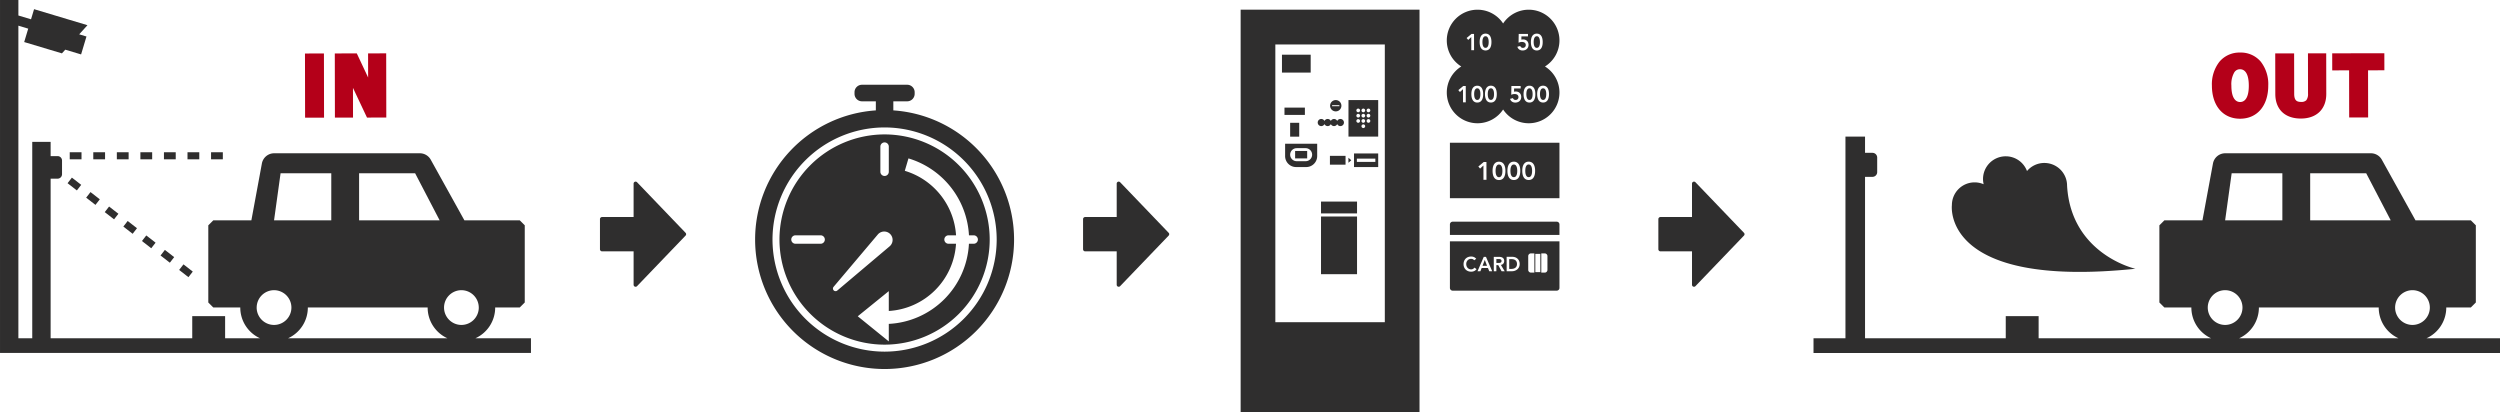 <svg id="グループ_145" data-name="グループ 145" xmlns="http://www.w3.org/2000/svg" width="927.793" height="152.991" viewBox="0 0 927.793 152.991">
  <path id="パス_239" data-name="パス 239" d="M306.128-222.146l0-.033h9.115l1.857-1.855v-28.637l-1.857-1.855H294.7l-12.483-22.491a4.638,4.638,0,0,0-4.057-2.389H224.107a4.64,4.64,0,0,0-4.562,3.8l-3.9,21.085h-14.13l-1.855,1.855v28.637l1.855,1.855h10.013l0,.033a12.527,12.527,0,0,0,7.331,11.393H205.9v-8.207H193.7v8.207H141.145v-59.235h2.583a1.649,1.649,0,0,0,1.648-1.65v-5.072a1.648,1.648,0,0,0-1.648-1.648h-2.583v-5.279h-6.821v72.885h-5.147v-116.01l3.651,1.1-1.494,4.977,14.006,4.2,1.243-1.372,5.87,1.761,1.995-6.649-2.7-.811,3.066-3.384L135-332.883l-1.129,3.759-4.689-1.413v-5.751h-6.821V-205.3H319.408v-5.456H298.8A12.527,12.527,0,0,0,306.128-222.146Zm-6.087,0a6.455,6.455,0,0,1-6.447,6.448,6.456,6.456,0,0,1-6.447-6.448l0-.033a6.455,6.455,0,0,1,6.444-6.416,6.454,6.454,0,0,1,6.444,6.416Zm-14.532-32.38H255.623v-17.448h20.8Zm-59.03-17.448H245.3v17.448H224.061Zm-8.864,49.795a6.455,6.455,0,0,1,6.446-6.416,6.455,6.455,0,0,1,6.444,6.416l0,.033a6.456,6.456,0,0,1-6.447,6.448,6.456,6.456,0,0,1-6.449-6.448Zm18.98.033,0-.033h44.468l0,.033a12.527,12.527,0,0,0,7.331,11.393H229.264A12.527,12.527,0,0,0,236.6-222.146Z" transform="translate(-122.356 336.288)" fill="#2f2e2e"/>
  <rect id="長方形_198" data-name="長方形 198" width="4.371" height="2.622" transform="translate(43.361 56.503)" fill="#2f2e2e"/>
  <rect id="長方形_199" data-name="長方形 199" width="4.371" height="2.622" transform="translate(52.103 56.503)" fill="#2f2e2e"/>
  <rect id="長方形_200" data-name="長方形 200" width="4.371" height="2.622" transform="translate(69.586 56.503)" fill="#2f2e2e"/>
  <rect id="長方形_201" data-name="長方形 201" width="4.371" height="2.622" transform="translate(78.327 56.503)" fill="#2f2e2e"/>
  <rect id="長方形_202" data-name="長方形 202" width="4.371" height="2.622" transform="translate(60.845 56.503)" fill="#2f2e2e"/>
  <rect id="長方形_203" data-name="長方形 203" width="4.371" height="2.622" transform="translate(34.62 56.503)" fill="#2f2e2e"/>
  <rect id="長方形_204" data-name="長方形 204" width="4.371" height="2.622" transform="translate(25.879 56.503)" fill="#2f2e2e"/>
  <rect id="長方形_205" data-name="長方形 205" width="2.623" height="4.371" transform="matrix(0.614, -0.79, 0.79, 0.614, 31.975, 73.353)" fill="#2f2e2e"/>
  <rect id="長方形_206" data-name="長方形 206" width="2.623" height="4.371" transform="matrix(0.614, -0.79, 0.79, 0.614, 38.876, 78.718)" fill="#2f2e2e"/>
  <rect id="長方形_207" data-name="長方形 207" width="2.622" height="4.371" transform="matrix(0.614, -0.789, 0.789, 0.614, 66.482, 100.178)" fill="#2f2e2e"/>
  <rect id="長方形_208" data-name="長方形 208" width="2.623" height="4.37" transform="translate(52.679 89.448) rotate(-52.135)" fill="#2f2e2e"/>
  <rect id="長方形_209" data-name="長方形 209" width="2.623" height="4.371" transform="translate(45.777 84.083) rotate(-52.141)" fill="#2f2e2e"/>
  <rect id="長方形_210" data-name="長方形 210" width="2.623" height="4.371" transform="matrix(0.614, -0.79, 0.79, 0.614, 25.074, 67.988)" fill="#2f2e2e"/>
  <rect id="長方形_211" data-name="長方形 211" width="2.623" height="4.371" transform="translate(59.58 94.813) rotate(-52.141)" fill="#2f2e2e"/>
  <rect id="長方形_212" data-name="長方形 212" width="7.036" height="23.819" transform="translate(113.182 19.858) rotate(-0.101)" fill="#b40019"/>
  <path id="パス_240" data-name="パス 240" d="M207.281-299.987l-.019-11.041L212.47-300l7.163-.013-.041-23.819-6.721.012.016,8.954-4.206-8.947-8.161.014.041,23.819Z" transform="translate(-76.27 343.634)" fill="#b40019"/>
  <path id="パス_241" data-name="パス 241" d="M773.243-229.553a12.525,12.525,0,0,0,7.33-11.393l0-.033h9.117l1.855-1.855v-28.637l-1.855-1.855H769.143l-12.482-22.491a4.64,4.64,0,0,0-4.058-2.389H698.552a4.64,4.64,0,0,0-4.562,3.8l-3.9,21.085h-14.13l-1.855,1.855v28.637l1.855,1.855h10.015l0,.033a12.525,12.525,0,0,0,7.33,11.393H629.289v-8.207h-12.2v8.207H564.868v-59.908h2.752a1.756,1.756,0,0,0,1.758-1.757v-5.4a1.756,1.756,0,0,0-1.758-1.757h-2.752V-304.4H557.6v74.85H545.745v5.456H800.513v-5.456Zm-43.175-61.221h20.8l9.088,17.448H730.067Zm-29.142,0h18.818v17.448H698.505ZM698.505-234.5a6.454,6.454,0,0,1-6.447-6.447l0-.033a6.454,6.454,0,0,1,6.444-6.416,6.455,6.455,0,0,1,6.444,6.416l0,.033A6.455,6.455,0,0,1,698.505-234.5Zm5.2,4.945a12.528,12.528,0,0,0,7.33-11.393l0-.033h44.468l0,.033a12.528,12.528,0,0,0,7.33,11.393Zm64.329-4.945a6.455,6.455,0,0,1-6.448-6.447l0-.033a6.455,6.455,0,0,1,6.444-6.416,6.456,6.456,0,0,1,6.446,6.416l0,.033A6.455,6.455,0,0,1,768.038-234.5Z" transform="translate(127.28 355.088)" fill="#2f2e2e"/>
  <path id="パス_242" data-name="パス 242" d="M649.2-299.464h.022c6.358-.013,10.458-4.848,10.445-12.323a13.521,13.521,0,0,0-2.82-8.9,9.679,9.679,0,0,0-7.621-3.333H649.2a9.7,9.7,0,0,0-7.627,3.38,13.554,13.554,0,0,0-2.818,8.942C638.772-304.266,642.87-299.464,649.2-299.464Zm-2.154-17.173a2.433,2.433,0,0,1,2.17-1.186l.006-1.734v1.734c1.2,0,3.217.79,3.227,6.075s-2.008,6.084-3.217,6.087-3.244-.79-3.252-6.076A8.743,8.743,0,0,1,647.046-316.637Z" transform="translate(182.123 343.522)" fill="#b40019"/>
  <path id="パス_243" data-name="パス 243" d="M663.055-299.635h.027c5.81-.01,9.414-3.515,9.4-9.145l-.025-15.059-6.773.013.025,15a3.685,3.685,0,0,1-.658,2.421,2.584,2.584,0,0,1-1.914.6c-1.577,0-2.556-.5-2.561-3.008l-.027-15-7.009.011.027,15.057C653.58-303.041,657.126-299.635,663.055-299.635Z" transform="translate(190.84 343.629)" fill="#b40019"/>
  <path id="パス_244" data-name="パス 244" d="M673.109-317.509l.03,17.492,7.035-.012-.03-17.492,6.058-.01-.011-6.327-19.35.033.012,6.327Z" transform="translate(198.681 343.616)" fill="#b40019"/>
  <path id="パス_245" data-name="パス 245" d="M646.164-258.059s-23.889-5.333-25.348-30.834a8.432,8.432,0,0,0-8.431-8.433,8.41,8.41,0,0,0-6.444,3,8.429,8.429,0,0,0-7.888-5.473,8.434,8.434,0,0,0-8.434,8.433,8.425,8.425,0,0,0,.235,1.943,8.389,8.389,0,0,0-3.353-.7,8.433,8.433,0,0,0-8.433,8.433S573.991-250.562,646.164-258.059Z" transform="translate(146.314 357.803)" fill="#2f2e2e"/>
  <path id="パス_246" data-name="パス 246" d="M349.942-306.989v-3.365h5.134a2.782,2.782,0,0,0,2.782-2.782v-.583a2.783,2.783,0,0,0-2.782-2.782H338.319a2.782,2.782,0,0,0-2.782,2.782v.583a2.781,2.781,0,0,0,2.782,2.782h5.134v3.365a48.045,48.045,0,0,0-44.806,47.93A48.051,48.051,0,0,0,346.7-211.008a48.052,48.052,0,0,0,48.051-48.051A48.046,48.046,0,0,0,349.942-306.989ZM346.7-217.455a41.65,41.65,0,0,1-41.6-41.6,41.65,41.65,0,0,1,41.6-41.605,41.65,41.65,0,0,1,41.6,41.605A41.65,41.65,0,0,1,346.7-217.455Z" transform="translate(-18.412 347.955)" fill="#2f2e2e"/>
  <path id="パス_247" data-name="パス 247" d="M343.345-304.907a39.058,39.058,0,0,0-39.012,39.012,39.056,39.056,0,0,0,39.012,39.011,39.056,39.056,0,0,0,39.012-39.011A39.058,39.058,0,0,0,343.345-304.907Zm-1.566,4.529a1.566,1.566,0,0,1,1.566-1.566,1.566,1.566,0,0,1,1.566,1.566v9.328a1.566,1.566,0,0,1-1.566,1.566,1.566,1.566,0,0,1-1.566-1.566Zm-22.174,36.049H310.28a1.567,1.567,0,0,1-1.567-1.566,1.568,1.568,0,0,1,1.567-1.567h9.326a1.567,1.567,0,0,1,1.566,1.567A1.566,1.566,0,0,1,319.606-264.329Zm4.821,15.98,16.4-19.414a3.114,3.114,0,0,1,4.389-.37,3.114,3.114,0,0,1,.369,4.389,3.241,3.241,0,0,1-.369.37l-19.416,16.4A.973.973,0,0,1,324.427-248.348Zm51.984-19.114a1.569,1.569,0,0,1,1.567,1.567,1.567,1.567,0,0,1-1.567,1.566h-1.763a31.371,31.371,0,0,1-29.742,29.737v6.508l-11.517-9.331,11.355-9.2.162-.132v7.363a26.586,26.586,0,0,0,24.949-24.944h-2.771a1.566,1.566,0,0,1-1.566-1.566,1.567,1.567,0,0,1,1.566-1.567h2.783a26.745,26.745,0,0,0-18.686-23.831c-.111-.035-.218-.08-.329-.113l.677-2.3v0l.677-2.3a31.57,31.57,0,0,1,22.455,28.542Z" transform="translate(-15.06 354.791)" fill="#2f2e2e"/>
  <path id="パス_248" data-name="パス 248" d="M412-184.632h66.387V-334.024H412Zm12.879-136.5h40.629v103.082H424.879Z" transform="translate(48.422 337.623)" fill="#2f2e2e"/>
  <rect id="長方形_213" data-name="長方形 213" width="13.37" height="4.394" transform="translate(490.25 74.807)" fill="#2f2e2e"/>
  <rect id="長方形_214" data-name="長方形 214" width="13.37" height="21.406" transform="translate(490.25 80.35)" fill="#2f2e2e"/>
  <rect id="長方形_215" data-name="長方形 215" width="10.659" height="6.639" transform="translate(475.758 20.299)" fill="#2f2e2e"/>
  <path id="パス_249" data-name="パス 249" d="M434.986-308.722a2.1,2.1,0,0,0,2.1-2.1,2.1,2.1,0,0,0-2.1-2.1,2.105,2.105,0,0,0-2.1,2.1A2.1,2.1,0,0,0,434.986-308.722Zm-1.351-2.292h2.7v.378h-2.7Z" transform="translate(60.734 350.06)" fill="#2f2e2e"/>
  <rect id="長方形_216" data-name="長方形 216" width="7.573" height="2.711" transform="translate(476.693 39.934)" fill="#2f2e2e"/>
  <rect id="長方形_217" data-name="長方形 217" width="3.366" height="5.142" transform="translate(478.797 45.574)" fill="#2f2e2e"/>
  <path id="パス_250" data-name="パス 250" d="M437.165-299.461v1.867l1.055-.933Z" transform="translate(63.26 358.002)" fill="#2f2e2e"/>
  <path id="パス_251" data-name="パス 251" d="M448.207-312.93H437.175v13.555h11.032Zm-7.42,8.438a.685.685,0,0,1-.685-.684.684.684,0,0,1,.685-.684.684.684,0,0,1,.684.684A.685.685,0,0,1,440.787-304.492Zm0-1.952a.685.685,0,0,1-.685-.684.684.684,0,0,1,.685-.684.683.683,0,0,1,.684.684A.685.685,0,0,1,440.787-306.444Zm0-1.952a.685.685,0,0,1-.685-.684.684.684,0,0,1,.685-.684.684.684,0,0,1,.684.684A.685.685,0,0,1,440.787-308.4Zm1.9,5.856a.684.684,0,0,1-.684-.684.683.683,0,0,1,.684-.684.683.683,0,0,1,.684.684A.684.684,0,0,1,442.691-302.54Zm0-1.952a.684.684,0,0,1-.684-.684.683.683,0,0,1,.684-.684.683.683,0,0,1,.684.684A.684.684,0,0,1,442.691-304.492Zm0-1.952a.685.685,0,0,1-.684-.684.683.683,0,0,1,.684-.684.683.683,0,0,1,.684.684A.684.684,0,0,1,442.691-306.444Zm0-1.952a.684.684,0,0,1-.684-.684.683.683,0,0,1,.684-.684.683.683,0,0,1,.684.684A.684.684,0,0,1,442.691-308.4Zm1.906,3.9a.685.685,0,0,1-.685-.684.684.684,0,0,1,.685-.684.682.682,0,0,1,.682.684A.683.683,0,0,1,444.6-304.492Zm0-1.952a.685.685,0,0,1-.685-.684.684.684,0,0,1,.685-.684.682.682,0,0,1,.682.684A.683.683,0,0,1,444.6-306.444Zm0-1.952a.685.685,0,0,1-.685-.684.684.684,0,0,1,.685-.684.682.682,0,0,1,.682.684A.683.683,0,0,1,444.6-308.4Z" transform="translate(63.266 350.06)" fill="#2f2e2e"/>
  <path id="パス_252" data-name="パス 252" d="M438.469-300.462v5.049h8.975v-5.049Zm7.918,3.133h-6.861v-1.218h6.861Z" transform="translate(64.029 357.412)" fill="#2f2e2e"/>
  <rect id="長方形_218" data-name="長方形 218" width="5.797" height="3.273" transform="translate(493.557 57.838)" fill="#2f2e2e"/>
  <path id="パス_253" data-name="パス 253" d="M422.383-298.153a4.073,4.073,0,0,0,4.073,4.074h3.755a4.073,4.073,0,0,0,4.074-4.074v-4.573h-11.9Zm4.294-2.938h3.314a2.42,2.42,0,0,1,2.419,2.419,2.421,2.421,0,0,1-2.419,2.419h-3.314a2.42,2.42,0,0,1-2.419-2.419A2.419,2.419,0,0,1,426.677-301.09Z" transform="translate(54.544 356.077)" fill="#2f2e2e"/>
  <rect id="長方形_219" data-name="長方形 219" width="4.471" height="2.76" transform="translate(480.643 56.025)" fill="#2f2e2e"/>
  <path id="パス_254" data-name="パス 254" d="M431.32-305.864a1.316,1.316,0,0,0,1.181-.75,1.316,1.316,0,0,0,1.181.75,1.316,1.316,0,0,0,1.181-.75,1.318,1.318,0,0,0,1.181.75,1.316,1.316,0,0,0,1.181-.75,1.318,1.318,0,0,0,1.183.75,1.325,1.325,0,0,0,1.324-1.326,1.324,1.324,0,0,0-1.324-1.324,1.318,1.318,0,0,0-1.183.75,1.316,1.316,0,0,0-1.181-.75,1.318,1.318,0,0,0-1.181.75,1.316,1.316,0,0,0-1.181-.75,1.316,1.316,0,0,0-1.181.75,1.316,1.316,0,0,0-1.181-.75,1.326,1.326,0,0,0-1.326,1.324A1.326,1.326,0,0,0,431.32-305.864Z" transform="translate(59.032 352.664)" fill="#2f2e2e"/>
  <path id="パス_255" data-name="パス 255" d="M472.448-274.358a3.875,3.875,0,0,0,.409-.021,1.226,1.226,0,0,0,.374-.091.644.644,0,0,0,.275-.219.691.691,0,0,0,.107-.413.666.666,0,0,0-.1-.378.611.611,0,0,0-.256-.215,1.188,1.188,0,0,0-.353-.094,3.034,3.034,0,0,0-.374-.022l-.825,0,0,1.453Z" transform="translate(83.625 371.946)" fill="#2f2e2e"/>
  <path id="パス_256" data-name="パス 256" d="M469.311-275.6l-.835,2.179,1.664,0Z" transform="translate(81.721 372.068)" fill="#2f2e2e"/>
  <path id="パス_257" data-name="パス 257" d="M500.493-284.532H461.877a1.019,1.019,0,0,0-1.019,1.019v3.9h40.654v-3.9A1.019,1.019,0,0,0,500.493-284.532Z" transform="translate(77.23 366.804)" fill="#2f2e2e"/>
  <path id="パス_258" data-name="パス 258" d="M460.858-262.662a1.019,1.019,0,0,0,1.019,1.019h38.617a1.019,1.019,0,0,0,1.019-1.019v-17.279H460.858Zm31.7-12.633h1.853v6.775h-1.853Zm4.494.839v5.1a1.019,1.019,0,0,1-1.019,1.019h-1.262v-7.134h1.262A1.019,1.019,0,0,1,497.057-274.455Zm-7.134,0a1.018,1.018,0,0,1,1.019-1.019H492.2v7.134h-1.261a1.018,1.018,0,0,1-1.019-1.019Zm-5.9.253a3.236,3.236,0,0,1,1.021.162,2.454,2.454,0,0,1,.871.494,2.429,2.429,0,0,1,.607.833,2.867,2.867,0,0,1,.229,1.184,2.528,2.528,0,0,1-.261,1.192,2.531,2.531,0,0,1-.669.833,2.869,2.869,0,0,1-.916.493,3.26,3.26,0,0,1-.987.165l-2,0-.008-5.355Zm-5.015.009a3.791,3.791,0,0,1,.746.072,1.9,1.9,0,0,1,.641.245,1.292,1.292,0,0,1,.448.467,1.54,1.54,0,0,1,.167.749,1.49,1.49,0,0,1-.32.976,1.383,1.383,0,0,1-.919.478l1.426,2.365h-1.149l-1.245-2.265-.7,0,0,2.268h-.954l-.008-5.355Zm-5.587.01h.823l2.316,5.349-1.089,0-.5-1.226-2.322,0-.482,1.226-1.067,0Zm-7.288,1.545a2.609,2.609,0,0,1,.585-.9,2.574,2.574,0,0,1,.892-.572,3.154,3.154,0,0,1,1.137-.2,2.6,2.6,0,0,1,1.009.191,2.362,2.362,0,0,1,.868.653l-.741.545a1.6,1.6,0,0,0-.571-.423,1.562,1.562,0,0,0-.556-.1,1.872,1.872,0,0,0-.752.149,1.718,1.718,0,0,0-.58.41,1.894,1.894,0,0,0-.372.609,2.071,2.071,0,0,0-.13.749,2.29,2.29,0,0,0,.134.795,1.863,1.863,0,0,0,.375.626,1.73,1.73,0,0,0,.58.415,1.821,1.821,0,0,0,.752.151,1.416,1.416,0,0,0,.633-.157,1.708,1.708,0,0,0,.569-.5l.787.558a2.144,2.144,0,0,1-.884.728,2.786,2.786,0,0,1-1.111.229,3.129,3.129,0,0,1-1.138-.2,2.612,2.612,0,0,1-.893-.566,2.635,2.635,0,0,1-.588-.881,2.961,2.961,0,0,1-.213-1.141A3.1,3.1,0,0,1,466.128-272.638Z" transform="translate(77.23 369.511)" fill="#2f2e2e"/>
  <path id="パス_259" data-name="パス 259" d="M475.418-272.157a3.44,3.44,0,0,0,.844-.1,2.022,2.022,0,0,0,.691-.321,1.505,1.505,0,0,0,.463-.56,1.853,1.853,0,0,0,.17-.836,2.088,2.088,0,0,0-.153-.831,1.419,1.419,0,0,0-.423-.563,1.765,1.765,0,0,0-.634-.318,3.058,3.058,0,0,0-.806-.1l-.869,0,.006,3.631Z" transform="translate(85.392 371.96)" fill="#2f2e2e"/>
  <path id="パス_260" data-name="パス 260" d="M468.647-324.317a1.475,1.475,0,0,0,.35.563.834.834,0,0,0,.618.231.816.816,0,0,0,.612-.232,1.493,1.493,0,0,0,.35-.564,3.007,3.007,0,0,0,.157-.7,6.452,6.452,0,0,0,.037-.655,6.084,6.084,0,0,0-.04-.652,2.927,2.927,0,0,0-.159-.706,1.524,1.524,0,0,0-.351-.563.823.823,0,0,0-.614-.229.844.844,0,0,0-.617.23,1.489,1.489,0,0,0-.348.566,2.989,2.989,0,0,0-.157.7c-.024.248-.038.466-.038.653s.016.405.041.653A2.827,2.827,0,0,0,468.647-324.317Z" transform="translate(81.704 341.276)" fill="#2f2e2e"/>
  <path id="パス_261" data-name="パス 261" d="M480.612-324.313a1.5,1.5,0,0,0,.35.563.835.835,0,0,0,.617.23.824.824,0,0,0,.614-.234,1.483,1.483,0,0,0,.35-.564,2.97,2.97,0,0,0,.157-.7,6.425,6.425,0,0,0,.037-.653,6.09,6.09,0,0,0-.04-.653,2.911,2.911,0,0,0-.159-.7,1.544,1.544,0,0,0-.351-.564.83.83,0,0,0-.614-.229.836.836,0,0,0-.617.232,1.486,1.486,0,0,0-.348.564,2.908,2.908,0,0,0-.157.706c-.024.246-.038.464-.038.652s.016.407.04.653A2.924,2.924,0,0,0,480.612-324.313Z" transform="translate(88.759 341.277)" fill="#2f2e2e"/>
  <path id="パス_262" data-name="パス 262" d="M501.945-322.62a11.4,11.4,0,0,0-11.4-11.4,11.393,11.393,0,0,0-9.508,5.109,11.388,11.388,0,0,0-9.506-5.109,11.4,11.4,0,0,0-11.4,11.4,11.388,11.388,0,0,0,5.376,9.668,11.383,11.383,0,0,0-5.376,9.666,11.405,11.405,0,0,0,11.4,11.406,11.39,11.39,0,0,0,9.506-5.111,11.394,11.394,0,0,0,9.508,5.111,11.406,11.406,0,0,0,11.4-11.406,11.383,11.383,0,0,0-5.376-9.666A11.388,11.388,0,0,0,501.945-322.62Zm-10.482-.621a3.314,3.314,0,0,1,.3-.854,1.974,1.974,0,0,1,.421-.555,1.814,1.814,0,0,1,.478-.318,1.833,1.833,0,0,1,.471-.141,2.537,2.537,0,0,1,.4-.035,2.8,2.8,0,0,1,.4.033,1.837,1.837,0,0,1,.469.14,1.775,1.775,0,0,1,.477.316,2.005,2.005,0,0,1,.426.553,3.433,3.433,0,0,1,.3.854,5.64,5.64,0,0,1,.118,1.226,5.667,5.667,0,0,1-.113,1.226,3.469,3.469,0,0,1-.3.855,2.009,2.009,0,0,1-.423.556,1.836,1.836,0,0,1-.479.316,1.841,1.841,0,0,1-.467.141,2.783,2.783,0,0,1-.4.035,2.759,2.759,0,0,1-.4-.033,1.937,1.937,0,0,1-.47-.14,1.853,1.853,0,0,1-.479-.315,2.057,2.057,0,0,1-.424-.555,3.369,3.369,0,0,1-.3-.854,5.64,5.64,0,0,1-.118-1.226A5.69,5.69,0,0,1,491.463-323.242Zm-2.132,1.811a1,1,0,0,0-.313-.362,1.285,1.285,0,0,0-.451-.2,2.216,2.216,0,0,0-.539-.064,2.9,2.9,0,0,0-.661.078,2.614,2.614,0,0,0-.6.216l.054-3.264,3.443-.006,0,.922-2.435,0-.024,1.2a1.159,1.159,0,0,1,.3-.06,3.329,3.329,0,0,1,.345-.019,2.29,2.29,0,0,1,.817.14,1.806,1.806,0,0,1,.637.405,1.866,1.866,0,0,1,.413.631,2.113,2.113,0,0,1,.153.828,2.146,2.146,0,0,1-.167.876,1.835,1.835,0,0,1-.459.658,2.077,2.077,0,0,1-.695.417,2.547,2.547,0,0,1-.862.146,2.173,2.173,0,0,1-1.237-.34,1.862,1.862,0,0,1-.723-1.041l1.076-.291a1.01,1.01,0,0,0,.351.512,1.03,1.03,0,0,0,.642.186,1.091,1.091,0,0,0,.421-.078.987.987,0,0,0,.334-.218,1,1,0,0,0,.216-.329,1.024,1.024,0,0,0,.075-.41A1.148,1.148,0,0,0,489.332-321.431Zm-16.888-1.814a3.311,3.311,0,0,1,.3-.854,1.983,1.983,0,0,1,.421-.556,1.855,1.855,0,0,1,.478-.318,1.9,1.9,0,0,1,.471-.142,2.764,2.764,0,0,1,.4-.033,2.4,2.4,0,0,1,.4.033,1.813,1.813,0,0,1,.469.138,1.814,1.814,0,0,1,.477.316,2.045,2.045,0,0,1,.426.555,3.417,3.417,0,0,1,.3.852,5.657,5.657,0,0,1,.118,1.226,5.565,5.565,0,0,1-.114,1.227,3.349,3.349,0,0,1-.3.855,2,2,0,0,1-.423.555,1.815,1.815,0,0,1-.477.316,1.887,1.887,0,0,1-.467.143,3.088,3.088,0,0,1-.4.035,2.746,2.746,0,0,1-.4-.035,1.792,1.792,0,0,1-.472-.14,1.838,1.838,0,0,1-.478-.315,2.01,2.01,0,0,1-.424-.555,3.431,3.431,0,0,1-.305-.854,5.747,5.747,0,0,1-.116-1.226A5.668,5.668,0,0,1,472.443-323.245Zm-3.133-1.793.931,0,.011,6.048-1.024,0-.01-4.869-1.135,1.052-.6-.707Zm-3.154,25.383-.008-4.869-1.135,1.054-.6-.709,1.825-1.523.932,0,.009,6.047Zm7.363-1.811a3.384,3.384,0,0,1-.3.855,2.067,2.067,0,0,1-.421.556,1.849,1.849,0,0,1-.478.316,1.83,1.83,0,0,1-.469.141,2.831,2.831,0,0,1-.4.035,2.768,2.768,0,0,1-.4-.033,1.911,1.911,0,0,1-.471-.14,1.905,1.905,0,0,1-.478-.315,2.03,2.03,0,0,1-.423-.555,3.429,3.429,0,0,1-.307-.854,5.655,5.655,0,0,1-.116-1.227,5.684,5.684,0,0,1,.113-1.226,3.333,3.333,0,0,1,.3-.854,1.97,1.97,0,0,1,.42-.555,1.839,1.839,0,0,1,.478-.318,1.823,1.823,0,0,1,.469-.142,2.576,2.576,0,0,1,.4-.035,2.809,2.809,0,0,1,.4.033,1.893,1.893,0,0,1,.47.14,1.781,1.781,0,0,1,.479.316,2.063,2.063,0,0,1,.424.553,3.428,3.428,0,0,1,.305.854,5.749,5.749,0,0,1,.116,1.226A5.666,5.666,0,0,1,473.52-301.465Zm5.055-.008a3.311,3.311,0,0,1-.3.854,2.039,2.039,0,0,1-.423.556,1.774,1.774,0,0,1-.477.316,1.839,1.839,0,0,1-.469.141,2.6,2.6,0,0,1-.4.035,2.519,2.519,0,0,1-.4-.033,1.828,1.828,0,0,1-.47-.14,1.8,1.8,0,0,1-.478-.315,2.01,2.01,0,0,1-.424-.555,3.441,3.441,0,0,1-.305-.852,5.676,5.676,0,0,1-.116-1.227,5.571,5.571,0,0,1,.113-1.226,3.325,3.325,0,0,1,.3-.855,2,2,0,0,1,.421-.555,1.853,1.853,0,0,1,.478-.318,1.872,1.872,0,0,1,.469-.141,2.787,2.787,0,0,1,.4-.035,3.056,3.056,0,0,1,.4.033,1.915,1.915,0,0,1,.471.14,1.847,1.847,0,0,1,.478.316,2.073,2.073,0,0,1,.424.555,3.443,3.443,0,0,1,.3.852,5.752,5.752,0,0,1,.118,1.226A5.678,5.678,0,0,1,478.575-301.473Zm9.015.7a1.855,1.855,0,0,1-.459.658,2.075,2.075,0,0,1-.695.416,2.523,2.523,0,0,1-.863.146,2.164,2.164,0,0,1-1.235-.339,1.864,1.864,0,0,1-.723-1.043l1.076-.291a1,1,0,0,0,.351.512,1.015,1.015,0,0,0,.641.186,1.136,1.136,0,0,0,.423-.076,1.014,1.014,0,0,0,.334-.219,1,1,0,0,0,.216-.329,1.052,1.052,0,0,0,.075-.41,1.141,1.141,0,0,0-.114-.537,1.036,1.036,0,0,0-.313-.364,1.314,1.314,0,0,0-.451-.2,2.217,2.217,0,0,0-.539-.064,2.993,2.993,0,0,0-.661.078,2.694,2.694,0,0,0-.6.216l.054-3.263,3.443-.006,0,.922-2.435,0-.024,1.2a1.231,1.231,0,0,1,.3-.06c.122-.013.237-.017.345-.019a2.291,2.291,0,0,1,.817.14,1.786,1.786,0,0,1,.636.405,1.847,1.847,0,0,1,.415.631,2.141,2.141,0,0,1,.153.828A2.174,2.174,0,0,1,487.589-300.769Zm5.3-.693a3.388,3.388,0,0,1-.3.855,2.009,2.009,0,0,1-.423.556,1.793,1.793,0,0,1-.478.316,1.8,1.8,0,0,1-.469.141,2.787,2.787,0,0,1-.4.035,2.762,2.762,0,0,1-.4-.033,1.906,1.906,0,0,1-.469-.14,1.854,1.854,0,0,1-.479-.315,2.036,2.036,0,0,1-.424-.555,3.429,3.429,0,0,1-.305-.854,5.649,5.649,0,0,1-.116-1.226,5.571,5.571,0,0,1,.113-1.226,3.3,3.3,0,0,1,.3-.855,1.942,1.942,0,0,1,.421-.555,1.855,1.855,0,0,1,.478-.318,1.826,1.826,0,0,1,.469-.141,2.537,2.537,0,0,1,.4-.035,2.79,2.79,0,0,1,.4.033,1.912,1.912,0,0,1,.471.14,1.815,1.815,0,0,1,.477.316,2.036,2.036,0,0,1,.426.553,3.43,3.43,0,0,1,.3.854,5.74,5.74,0,0,1,.118,1.226A5.656,5.656,0,0,1,492.892-301.462Zm3.845-4.182a1.772,1.772,0,0,1,.479.315,2.06,2.06,0,0,1,.426.553,3.535,3.535,0,0,1,.3.855,5.744,5.744,0,0,1,.116,1.226,5.667,5.667,0,0,1-.113,1.226,3.31,3.31,0,0,1-.3.854,2.011,2.011,0,0,1-.421.556,1.829,1.829,0,0,1-.478.318,1.941,1.941,0,0,1-.469.141,2.806,2.806,0,0,1-.4.033,2.378,2.378,0,0,1-.4-.033,1.783,1.783,0,0,1-.471-.14,1.824,1.824,0,0,1-.479-.315,2.038,2.038,0,0,1-.423-.555,3.4,3.4,0,0,1-.307-.854,5.75,5.75,0,0,1-.116-1.226,5.56,5.56,0,0,1,.114-1.226,3.286,3.286,0,0,1,.3-.855,1.965,1.965,0,0,1,.421-.555,1.847,1.847,0,0,1,.477-.318,2.006,2.006,0,0,1,.469-.141,3.024,3.024,0,0,1,.4-.035,2.777,2.777,0,0,1,.4.035A1.749,1.749,0,0,1,496.738-305.645Z" transform="translate(76.797 337.623)" fill="#2f2e2e"/>
  <path id="パス_263" data-name="パス 263" d="M468.64-314.872a1.518,1.518,0,0,0-.35-.564.84.84,0,0,0-.617-.229.835.835,0,0,0-.615.232,1.5,1.5,0,0,0-.348.564,3.086,3.086,0,0,0-.157.706,6.437,6.437,0,0,0-.037.652,6.1,6.1,0,0,0,.04.655,3.01,3.01,0,0,0,.159.7,1.509,1.509,0,0,0,.35.563.837.837,0,0,0,.617.231.833.833,0,0,0,.615-.234,1.445,1.445,0,0,0,.347-.564,2.9,2.9,0,0,0,.159-.7,6.467,6.467,0,0,0,.038-.653,6.136,6.136,0,0,0-.041-.653A2.835,2.835,0,0,0,468.64-314.872Z" transform="translate(80.566 348.448)" fill="#2f2e2e"/>
  <path id="パス_264" data-name="パス 264" d="M471.82-314.877a1.494,1.494,0,0,0-.35-.564.828.828,0,0,0-.615-.229.828.828,0,0,0-.615.232,1.5,1.5,0,0,0-.35.564,3.07,3.07,0,0,0-.156.7,6.5,6.5,0,0,0-.038.653,6.113,6.113,0,0,0,.041.653,2.97,2.97,0,0,0,.157.7,1.518,1.518,0,0,0,.351.564.836.836,0,0,0,.617.229.826.826,0,0,0,.614-.232,1.472,1.472,0,0,0,.348-.564,2.916,2.916,0,0,0,.159-.7c.024-.248.037-.466.037-.653a6.521,6.521,0,0,0-.04-.653A2.824,2.824,0,0,0,471.82-314.877Z" transform="translate(82.441 348.445)" fill="#2f2e2e"/>
  <path id="パス_265" data-name="パス 265" d="M480.827-314.87a1.52,1.52,0,0,0-.35-.564.83.83,0,0,0-.614-.229.836.836,0,0,0-.617.232,1.519,1.519,0,0,0-.35.564,2.98,2.98,0,0,0-.156.706,6.483,6.483,0,0,0-.038.652,6.14,6.14,0,0,0,.041.655,2.929,2.929,0,0,0,.157.7,1.5,1.5,0,0,0,.351.563.832.832,0,0,0,.617.23.827.827,0,0,0,.614-.234,1.452,1.452,0,0,0,.348-.563,2.924,2.924,0,0,0,.159-.706c.024-.248.037-.464.037-.653s-.014-.405-.04-.653A2.845,2.845,0,0,0,480.827-314.87Z" transform="translate(87.752 348.449)" fill="#2f2e2e"/>
  <path id="パス_266" data-name="パス 266" d="M482.428-315.436a1.494,1.494,0,0,0-.35.564,3.066,3.066,0,0,0-.157.7c-.024.248-.037.466-.037.653a6.541,6.541,0,0,0,.04.653,3.006,3.006,0,0,0,.159.706,1.542,1.542,0,0,0,.35.563.83.83,0,0,0,.617.229.832.832,0,0,0,.615-.232,1.471,1.471,0,0,0,.348-.564,2.927,2.927,0,0,0,.157-.7,6.5,6.5,0,0,0,.038-.653,6.13,6.13,0,0,0-.041-.653,2.825,2.825,0,0,0-.159-.7,1.5,1.5,0,0,0-.35-.564.83.83,0,0,0-.615-.229A.832.832,0,0,0,482.428-315.436Z" transform="translate(89.627 348.446)" fill="#2f2e2e"/>
  <path id="パス_267" data-name="パス 267" d="M478.671-294.058a1.641,1.641,0,0,0,.382.615.915.915,0,0,0,.672.25.9.9,0,0,0,.669-.253,1.653,1.653,0,0,0,.381-.615,3.25,3.25,0,0,0,.17-.768,6.8,6.8,0,0,0,.041-.712,6.862,6.862,0,0,0-.043-.712,3.178,3.178,0,0,0-.175-.768,1.647,1.647,0,0,0-.381-.614.91.91,0,0,0-.672-.25.9.9,0,0,0-.669.251,1.66,1.66,0,0,0-.382.617,3.236,3.236,0,0,0-.17.768c-.027.269-.041.507-.041.712s.016.442.043.712A3.164,3.164,0,0,0,478.671-294.058Z" transform="translate(87.604 358.932)" fill="#2f2e2e"/>
  <path id="パス_268" data-name="パス 268" d="M475.2-294.052a1.639,1.639,0,0,0,.382.615.909.909,0,0,0,.672.25.9.9,0,0,0,.669-.251,1.638,1.638,0,0,0,.382-.617,3.333,3.333,0,0,0,.172-.768c.027-.27.04-.507.04-.712a6.859,6.859,0,0,0-.043-.712,3.149,3.149,0,0,0-.175-.766,1.6,1.6,0,0,0-.382-.615.907.907,0,0,0-.672-.25.9.9,0,0,0-.669.253,1.646,1.646,0,0,0-.382.614,3.284,3.284,0,0,0-.17.769c-.027.27-.041.507-.041.712a6.905,6.905,0,0,0,.045.712A3.076,3.076,0,0,0,475.2-294.052Z" transform="translate(85.56 358.935)" fill="#2f2e2e"/>
  <path id="パス_269" data-name="パス 269" d="M471.736-294.044a1.66,1.66,0,0,0,.381.614.919.919,0,0,0,.672.251.9.9,0,0,0,.669-.254,1.6,1.6,0,0,0,.382-.615,3.336,3.336,0,0,0,.172-.768c.027-.27.04-.507.04-.712a6.879,6.879,0,0,0-.043-.712,3.254,3.254,0,0,0-.173-.768,1.642,1.642,0,0,0-.383-.614.914.914,0,0,0-.672-.251.9.9,0,0,0-.668.254,1.624,1.624,0,0,0-.383.615,3.33,3.33,0,0,0-.17.768c-.027.27-.04.507-.04.711a6.891,6.891,0,0,0,.043.714A3.181,3.181,0,0,0,471.736-294.044Z" transform="translate(83.516 358.938)" fill="#2f2e2e"/>
  <path id="パス_270" data-name="パス 270" d="M460.858-282.371h40.654v-20.6H460.858Zm26.976-11.5a3.755,3.755,0,0,1,.329-.932,2.212,2.212,0,0,1,.461-.6,1.984,1.984,0,0,1,.518-.346,2.064,2.064,0,0,1,.513-.154,2.866,2.866,0,0,1,.432-.038,3.1,3.1,0,0,1,.434.037,2.068,2.068,0,0,1,.512.153,2.022,2.022,0,0,1,.521.343,2.239,2.239,0,0,1,.461.6,3.605,3.605,0,0,1,.332.932,6.052,6.052,0,0,1,.129,1.334,6.112,6.112,0,0,1-.122,1.337,3.71,3.71,0,0,1-.329.932,2.223,2.223,0,0,1-.461.606,2.05,2.05,0,0,1-.518.347,2.063,2.063,0,0,1-.513.154,3.08,3.08,0,0,1-.432.038,3.1,3.1,0,0,1-.434-.037,2.135,2.135,0,0,1-.512-.153,1.965,1.965,0,0,1-.521-.345,2.206,2.206,0,0,1-.461-.6,3.607,3.607,0,0,1-.332-.931,6.072,6.072,0,0,1-.129-1.335A6.126,6.126,0,0,1,487.834-293.873Zm-5.511.01a3.753,3.753,0,0,1,.329-.932,2.273,2.273,0,0,1,.461-.606,2.035,2.035,0,0,1,.52-.345,2.034,2.034,0,0,1,.512-.154,2.865,2.865,0,0,1,.432-.038,2.879,2.879,0,0,1,.434.036,2.047,2.047,0,0,1,.512.153,1.986,1.986,0,0,1,.521.345,2.173,2.173,0,0,1,.461.6,3.589,3.589,0,0,1,.332.93,6.093,6.093,0,0,1,.129,1.337,6.1,6.1,0,0,1-.122,1.335,3.728,3.728,0,0,1-.329.932,2.225,2.225,0,0,1-.461.606,1.983,1.983,0,0,1-.518.347,2.122,2.122,0,0,1-.512.154,3.129,3.129,0,0,1-.434.038,3.061,3.061,0,0,1-.432-.037,2.125,2.125,0,0,1-.513-.153,1.99,1.99,0,0,1-.521-.345,2.189,2.189,0,0,1-.461-.6,3.568,3.568,0,0,1-.332-.93,6.171,6.171,0,0,1-.129-1.335A6.228,6.228,0,0,1,482.323-293.864Zm-5.51.011a3.646,3.646,0,0,1,.329-.931,2.161,2.161,0,0,1,.461-.606,1.886,1.886,0,0,1,.518-.345,2,2,0,0,1,.512-.156,2.875,2.875,0,0,1,.432-.038,3.081,3.081,0,0,1,.434.037,2.115,2.115,0,0,1,.512.153,2,2,0,0,1,.521.343,2.207,2.207,0,0,1,.461.6,3.555,3.555,0,0,1,.332.93,6.093,6.093,0,0,1,.129,1.337,6.1,6.1,0,0,1-.122,1.335,3.647,3.647,0,0,1-.329.932,2.167,2.167,0,0,1-.461.606,1.935,1.935,0,0,1-.518.345,2,2,0,0,1-.512.156,2.9,2.9,0,0,1-.434.038,3.064,3.064,0,0,1-.432-.037,2.09,2.09,0,0,1-.512-.153,2,2,0,0,1-.523-.343,2.238,2.238,0,0,1-.461-.6,3.664,3.664,0,0,1-.332-.932,6.162,6.162,0,0,1-.129-1.335A6.1,6.1,0,0,1,476.813-293.853Zm-3.416-1.954h1.016l.013,6.591-1.119,0-.008-5.306-1.237,1.146-.653-.769Z" transform="translate(77.23 355.933)" fill="#2f2e2e"/>
  <path id="パス_271" data-name="パス 271" d="M276.189-293.658a.743.743,0,0,0-1.278.513v12.4h-11.7a.785.785,0,0,0-.785.784v11.17a.785.785,0,0,0,.785.785h11.7v12.4a.742.742,0,0,0,1.278.513l18.01-18.765a.744.744,0,0,0,0-1.028Z" transform="translate(-39.77 361.288)" fill="#2f2e2e"/>
  <path id="パス_272" data-name="パス 272" d="M388.973-293.658a.742.742,0,0,0-1.276.513v12.4h-11.7a.785.785,0,0,0-.785.784v11.17a.785.785,0,0,0,.785.785h11.7v12.4a.741.741,0,0,0,1.276.513l18.01-18.765a.744.744,0,0,0,0-1.028Z" transform="translate(26.729 361.288)" fill="#2f2e2e"/>
  <path id="パス_273" data-name="パス 273" d="M523.287-293.658a.743.743,0,0,0-1.278.513v12.4h-11.7a.785.785,0,0,0-.785.784v11.17a.785.785,0,0,0,.785.785h11.7v12.4a.742.742,0,0,0,1.278.513l18.01-18.765a.744.744,0,0,0,0-1.028Z" transform="translate(105.922 361.288)" fill="#2f2e2e"/>
</svg>

